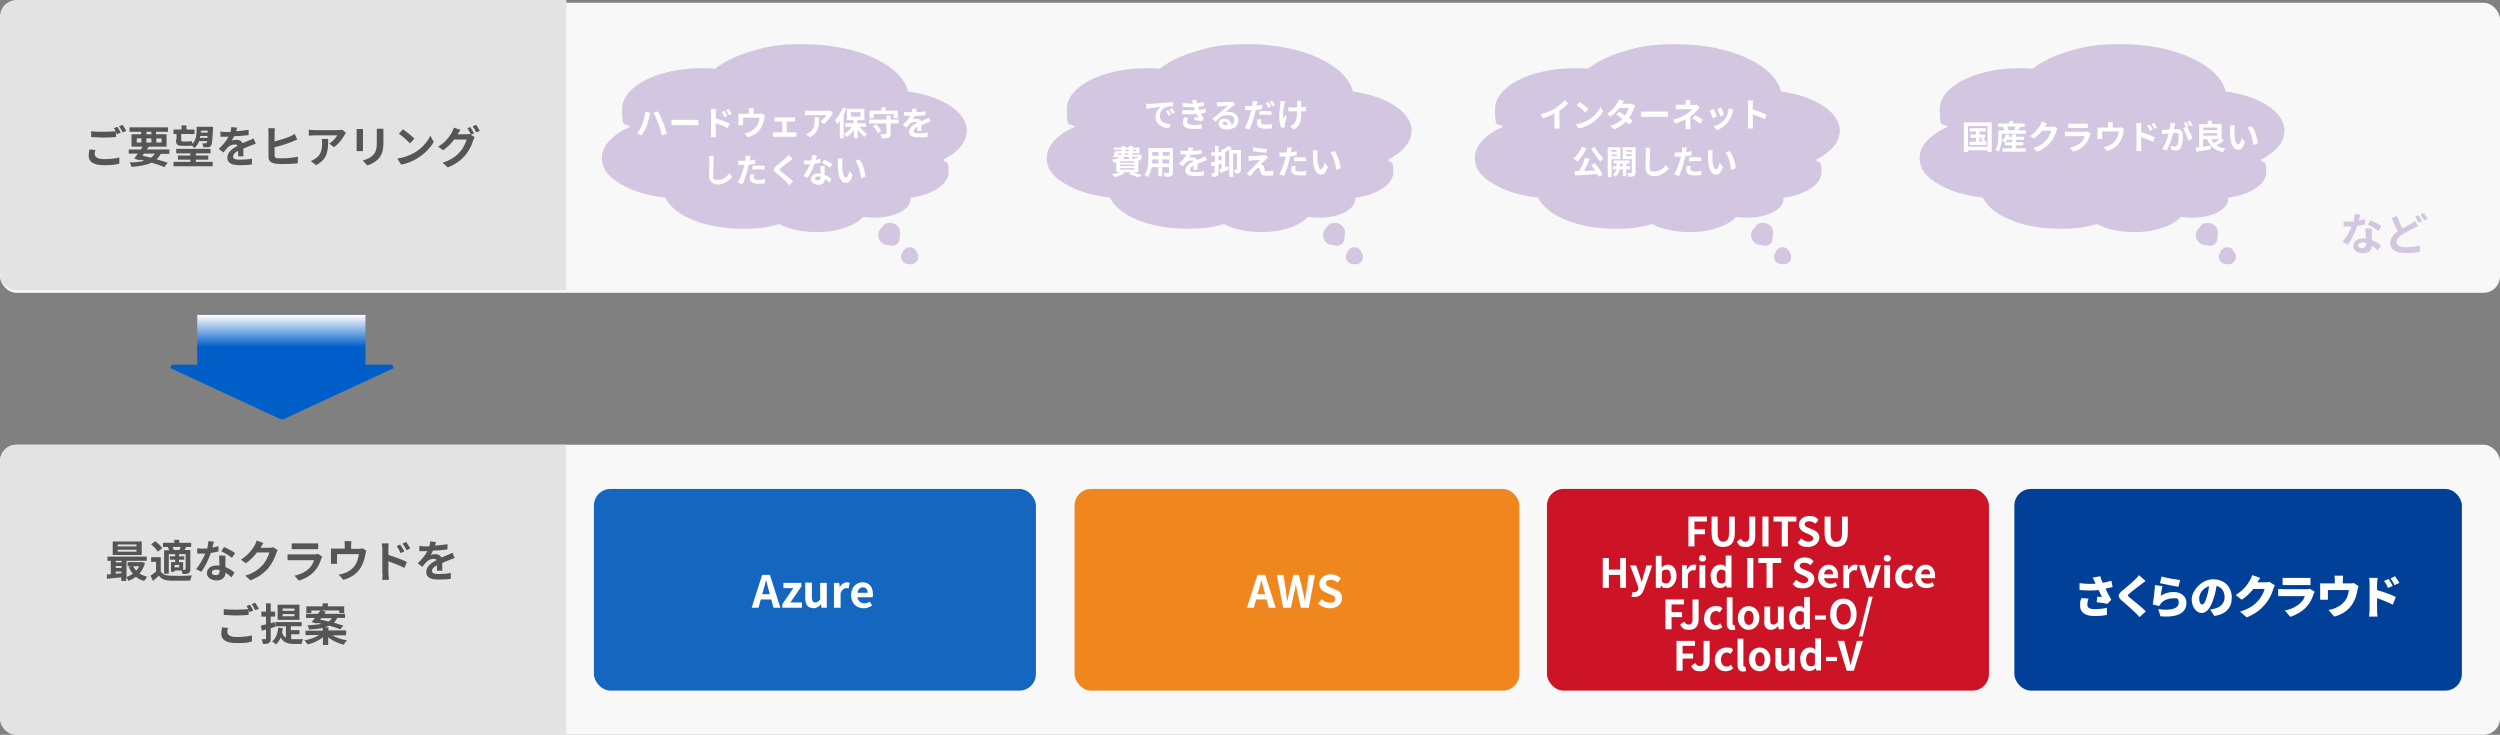 <svg xmlns="http://www.w3.org/2000/svg" xmlns:xlink="http://www.w3.org/1999/xlink" id="_レイヤー_1" data-name="レイヤー_1" version="1.1" viewBox="0 0 905 266"><rect x="0" y="0" width="905" height="266" fill="#808080" stroke="none"/><defs><style> .st0 { fill: #fff; } .st1 { fill: #014099; } .st2 { fill: #d2c6e1; } .st3 { fill: #f0861e; } .st4 { fill: url(#_名称未設定グラデーション); } .st5 { fill: #1566bf; } .st6 { fill: #e3e3e3; } .st7 { fill: #555; } .st8 { fill: #cd1326; } .st9 { fill: #005ec9; } .st10 { fill: #f8f8f8; } </style><linearGradient id="_名称未設定グラデーション" data-name="名称未設定グラデーション" x1="101.8" y1="154" x2="101.8" y2="142.4" gradientTransform="translate(0 268) scale(1 -1)" gradientUnits="userSpaceOnUse"><stop offset="0" stop-color="#fff"></stop><stop offset="1" stop-color="#005ec9"></stop></linearGradient></defs><rect class="st10" y="1" width="905" height="105" rx="6" ry="6"></rect><path class="st6" d="M0,6C0,2.7,2.7,0,6,0h199v105H6c-3.3,0-6-2.7-6-6V6Z"></path><path class="st7" d="M34.5,54.3l-2.1-.2c-.1.6-.3,1.4-.3,2.3,0,2.2,1.8,3.4,5.5,3.4s4.2-.2,5.6-.6v-2.2c-1.4.4-3.5.6-5.6.6s-3.3-.7-3.3-1.8.1-1,.3-1.6ZM42.5,45.9l-1.3.5c.2.3.5.7.7,1.1-1.2.1-3,.2-4.5.2s-3.2,0-4.4-.2v2.1c1.3,0,2.7.2,4.4.2s3.5-.1,4.6-.2v-1.8c.1.3.3.5.4.8l1.3-.6c-.3-.6-.9-1.6-1.3-2.2ZM44.4,45.2l-1.3.5c.4.6,1,1.5,1.3,2.2l1.3-.5c-.3-.6-.9-1.6-1.3-2.2ZM52.2,55.6h3.9c-.4.6-.9,1.1-1.5,1.5-1-.3-2-.5-3-.7l.5-.8ZM49.5,50.1h1.7v1.5h-1.7v-1.5ZM53,47.7h1.8v.9h-1.8v-.9ZM58.5,50.1v1.5h-1.9v-1.5h1.9ZM53,51.6v-1.5h1.8v1.5h-1.8ZM61.3,55.6v-1.5h-8.1c.2-.4.4-.7.6-1h6.5v-4.5h-3.8v-.9h4.3v-1.6h-13.9v1.6h4.2v.9h-3.5v4.5h4c-.2.3-.4.7-.6,1h-4.4v1.5h3.3c-.5.7-.9,1.3-1.3,1.8l1.8.6.2-.2c.5.1,1,.2,1.6.4-1.4.4-3.2.6-5.3.6.3.4.6,1.1.7,1.6,3.1-.2,5.5-.7,7.3-1.5,1.8.5,3.4,1.1,4.6,1.6l1.2-1.6c-1.1-.4-2.5-.8-4-1.2.6-.6,1.1-1.2,1.5-2h3.1ZM75.2,47.3v.7h-2.5c0-.2,0-.4,0-.7h2.5ZM72.4,49.9c0-.2,0-.5.1-.7h2.6c0,.3,0,.5,0,.7h-2.7ZM63.7,50.6c0,1.7.5,2.2,2.2,2.2h2.2c.5,0,1.1,0,1.4-.1h0c.3.2.6.6.8.9.9-.6,1.4-1.5,1.8-2.5h2.9c0,.3-.1.5-.2.6-.1.1-.3.2-.4.2s-.7,0-1.2,0c.2.4.4,1,.4,1.4.7,0,1.3,0,1.7,0,.4,0,.8-.2,1.1-.6.4-.5.5-2,.7-6.1,0-.2,0-.7,0-.7h-5.9c0,2.9-.2,4.9-1.6,6.2,0-.4,0-.7-.1-1-.3,0-.9.1-1.3.1h-2.1c-.4,0-.5-.2-.5-.6v-2.1h4.8v-1.6h-2.9v-1.5h-1.8v1.5h-2.9v1.6h1.1v2ZM70.9,58.6v-.8h4.5v-1.5h-4.5v-.8h5.3v-1.6h-12.4v1.6h5.1v.8h-4.5v1.5h4.5v.8h-6.1v1.6h14.2v-1.6h-6.2ZM85.8,46.2l-2.1-.2c0,.6-.1,1.2-.3,1.8h-.8c-.8,0-2,0-2.8-.2v1.9c.9,0,2,0,2.7,0h.2c-.7,1.4-1.9,2.9-3.5,4.4l1.7,1.3c.5-.7,1-1.3,1.5-1.8.6-.6,1.6-1.1,2.5-1.1s.9.1,1.1.5c-1.8.9-3.7,2.2-3.7,4.3s1.9,2.7,4.4,2.7,3.5-.1,4.5-.3v-2.1c-1.3.3-3.1.4-4.5.4s-2.3-.2-2.3-1.1.6-1.4,1.8-2.1c0,.7,0,1.5,0,2h1.9c0-.7,0-1.9,0-2.8,1-.4,1.9-.8,2.6-1.1.5-.2,1.4-.5,1.9-.7l-.8-1.9c-.6.3-1.2.6-1.8.8-.7.3-1.3.6-2.2.9-.4-.8-1.2-1.2-2.1-1.2s-1.4.1-1.8.3c.3-.5.6-1,.9-1.6,1.7,0,3.7-.2,5.2-.4v-1.9c-1.4.2-3,.4-4.5.5.2-.7.3-1.2.4-1.6ZM99.5,46.4h-2.4c0,.4.1,1.2.1,1.7v8.7c0,1.4.8,2.1,2.2,2.4.7.1,1.6.2,2.7.2,1.8,0,4.2-.1,5.7-.3v-2.4c-1.3.4-3.9.6-5.6.6s-1.4,0-1.8,0c-.7-.1-1-.3-1-1v-3c2.1-.5,4.7-1.3,6.3-2,.5-.2,1.3-.5,1.9-.8l-.9-2c-.6.4-1.2.6-1.7.9-1.4.6-3.7,1.3-5.6,1.8v-3c0-.4,0-1.2.1-1.7ZM125.3,48.2l-1.3-1.2c-.3,0-1.2.1-1.6.1h-8.6c-.7,0-1.3,0-2-.2v2.2c.8,0,1.3-.1,2-.1h8.3c-.4.8-1.7,2.2-2.9,3l1.7,1.3c1.6-1.1,3.1-3.1,3.8-4.4.1-.2.4-.6.6-.8ZM118.8,50.3h-2.3c0,.5.1.9.1,1.4,0,2.6-.4,4.3-2.4,5.7-.6.4-1.2.7-1.7.9l1.9,1.5c4.4-2.3,4.4-5.6,4.4-9.6ZM138.8,46.6h-2.4c0,.4,0,1,0,1.6v3c0,2.5-.2,3.7-1.3,4.9-1,1-2.3,1.6-3.8,2l1.7,1.8c1.2-.4,2.8-1.2,3.9-2.3,1.2-1.3,1.9-2.8,1.9-6.2v-3.2c0-.6,0-1.2,0-1.6ZM131.4,46.7h-2.3c0,.4,0,.9,0,1.2v5.4c0,.5,0,1.1,0,1.4h2.3c0-.4,0-1,0-1.4v-5.4c0-.5,0-.9,0-1.2ZM145.9,46.8l-1.5,1.6c1.2.8,3.2,2.6,4,3.5l1.6-1.7c-.9-1-3-2.6-4.1-3.4ZM143.9,57.5l1.3,2.1c2.3-.4,4.3-1.3,5.9-2.3,2.6-1.6,4.7-3.8,5.9-5.9l-1.2-2.3c-1,2.2-3.1,4.6-5.8,6.2-1.6.9-3.6,1.7-6.1,2.1ZM170.5,45.9l-1.3.5c.4.6.8,1.4,1.2,2.1h-.1c-.4,0-.9.1-1.4.1h-3.2s0,0,0,0c.2-.4.6-1.1,1-1.6l-2.4-.8c-.1.5-.5,1.3-.7,1.7-.8,1.4-2.2,3.5-5,5.2l1.8,1.3c1.6-1.1,3-2.5,4-3.9h4.5c-.3,1.2-1.2,3.1-2.3,4.4-1.4,1.6-3.2,3-6.4,4l1.9,1.7c3-1.2,4.9-2.7,6.4-4.5,1.5-1.8,2.4-3.9,2.8-5.3.1-.4.4-.8.5-1.2l-1.4-.8,1.2-.5c-.3-.6-.9-1.6-1.3-2.2ZM172.4,45.2l-1.3.5c.4.6,1,1.5,1.3,2.2l1.3-.5c-.3-.6-.9-1.6-1.3-2.2Z"></path><rect class="st10" y="161" width="905" height="105" rx="6" ry="6"></rect><rect class="st1" x="729.2" y="177" width="162" height="73" rx="6" ry="6"></rect><path class="st6" d="M0,167c0-3.3,2.7-6,6-6h199v105H6c-3.3,0-6-2.7-6-6v-93Z"></path><path class="st7" d="M49.4,197.8h-6.8v-.7h6.8v.7ZM49.4,199.7h-6.8v-.7h6.8v.7ZM51.3,196h-10.5v4.9h10.5v-4.9ZM50.4,205c-.3.6-.7,1.1-1.1,1.6-.4-.5-.8-1-1.1-1.6h2.2ZM41.9,206.9h2.1v.6c-.7,0-1.4.1-2.1.2v-.8ZM41.9,204.9h2.1v.7h-2.1v-.7ZM44,203v.6h-2.1v-.6h2.1ZM51.5,203.5h-.3c0,0-5,0-5,0v1.5h1.5l-1.1.3c.4.9.9,1.7,1.5,2.4-.7.5-1.5.9-2.3,1.2v-5.9h7.3v-1.5h-14.2v1.5h1.2v4.9c-.5,0-1,0-1.4,0v1.6c1.6-.1,3.4-.3,5.2-.5v1.3h1.8v-1.3c.3.4.7.9.8,1.3,1-.4,1.9-.9,2.7-1.5.8.7,1.8,1.2,3,1.5.3-.4.8-1.1,1.1-1.5-1.1-.3-2-.7-2.8-1.2.9-1,1.6-2.3,2-3.8l-1.2-.4ZM62.9,199.1c0-.3-.2-.8-.4-1.1h2.9c-.1.4-.3.8-.4,1.1h-2.1ZM67.1,206c0,.2,0,.2-.2.3h-.6v-2.8h-1.5v-.9h1.9v-1.2h-1.9v-.8h2.4v5.4ZM64.9,205.4h-1.7v-.9h1.7v.9ZM60.8,198.1c.2.3.3.7.4,1.1h-1.8v8.5h1.7v-7.1h2.3v.8h-1.9v1.2h1.9v.9h-1.5v3.5h1.3v-.5h2.5c.2.4.3.9.4,1.3,1,0,1.6,0,2.2-.3.5-.3.6-.7.6-1.5v-6.9h-2.1c.2-.3.4-.7.6-1.1h1.8v-1.5h-4.3v-1.1h-1.8v1.1h-4.1v1.5h2.1-.3ZM58.7,198.4c-.5-.8-1.6-1.8-2.5-2.5l-1.5,1.1c.9.8,2,1.9,2.4,2.7l1.6-1.2ZM58.3,201.7h-3.6v1.7h1.8v3.5c-.6.5-1.4,1.1-2,1.5l.9,1.9c.8-.7,1.5-1.3,2.1-1.9,1,1.2,2.2,1.7,4.1,1.8,2,0,5.3,0,7.3,0,0-.5.4-1.4.6-1.9-2.2.2-6,.2-7.9.1-1.6,0-2.8-.5-3.4-1.6v-5.1ZM77.6,196.1l-2.2-.2c0,.8-.2,1.8-.4,2.7-.5,0-1,0-1.5,0s-1.4,0-2.1-.1v1.9c.8,0,1.5,0,2.1,0s.5,0,.8,0c-.7,1.7-2,4.1-3.3,5.6l1.9,1c1.3-1.8,2.7-4.6,3.4-6.8,1.1-.2,2.1-.4,2.8-.6v-1.9c-.7.2-1.4.4-2.2.5.2-.9.4-1.7.6-2.2ZM76.7,207.2c0-.6.6-1,1.5-1s.9,0,1.3.2v.3c0,.9-.3,1.5-1.4,1.5s-1.4-.4-1.4-1ZM81.3,201.1h-2c0,1,.1,2.4.2,3.6-.4,0-.7,0-1.1,0-2.2,0-3.5,1.2-3.5,2.8s1.6,2.6,3.6,2.6,3.1-1.2,3.1-2.6v-.2c.9.5,1.6,1.2,2.2,1.7l1.1-1.7c-.8-.7-1.9-1.5-3.3-2,0-.8,0-1.6,0-2,0-.7,0-1.4,0-2ZM84,201.9l1.1-1.7c-.8-.6-2.8-1.7-4-2.2l-1,1.6c1.1.5,2.9,1.5,3.8,2.3ZM95.2,196.5l-2.3-.8c-.1.5-.5,1.3-.7,1.7-.8,1.4-2.2,3.4-5,5.2l1.8,1.3c1.6-1.1,3-2.5,4-3.9h4.5c-.3,1.2-1.2,3.1-2.3,4.4-1.4,1.6-3.2,3-6.4,4l1.9,1.7c3-1.2,4.9-2.7,6.5-4.5,1.4-1.8,2.4-3.9,2.8-5.3.1-.4.4-.8.5-1.2l-1.6-1c-.4.1-.9.2-1.4.2h-3.2s0,0,0,0c.2-.4.6-1.1,1-1.6ZM105.6,196.7v2.1c.5,0,1.2,0,1.7,0h6.1c.6,0,1.3,0,1.8,0v-2.1c-.4,0-1.2,0-1.7,0h-6.2c-.5,0-1.2,0-1.7,0ZM116.5,201.4l-1.4-.9c-.2,0-.7.2-1.2.2h-7.9c-.5,0-1.2,0-1.9,0v2.1c.7,0,1.5,0,1.9,0h7.7c-.3.9-.8,1.9-1.6,2.8-1.2,1.2-3.1,2.3-5.5,2.8l1.6,1.8c2-.6,4.1-1.7,5.7-3.5,1.2-1.3,1.9-2.9,2.4-4.4,0-.2.2-.5.3-.7ZM127.2,195.9h-2.5c.1.7.1,1,.1,1.5v1.2h-3.4c-.6,0-1.1,0-1.6,0,0,.4,0,1,0,1.4v2.8c0,.4,0,.9,0,1.3h2.2c0-.3,0-.8,0-1.2v-2.3h7.9c-.2,1.4-.6,2.9-1.4,4.1-.9,1.3-2.3,2.2-3.6,2.7-.7.3-1.5.5-2.3.6l1.7,1.9c2.8-.7,5.2-2.4,6.5-4.8.8-1.5,1.2-3,1.5-4.5,0-.3.2-.9.3-1.3l-1.4-.8c-.3,0-.7.2-1.3.2h-2.8v-1.2c0-.4,0-.8.1-1.5ZM144.9,197.1l-1.3.6c.6.8.9,1.5,1.4,2.5l1.4-.6c-.4-.7-1-1.7-1.5-2.4ZM147,196.2l-1.3.6c.6.8,1,1.4,1.5,2.4l1.3-.7c-.4-.7-1-1.7-1.5-2.4ZM138.5,207.7c0,.6,0,1.6-.2,2.2h2.5c0-.7-.2-1.8-.2-2.2v-4.5c1.7.6,4.1,1.5,5.8,2.4l.9-2.2c-1.5-.7-4.6-1.9-6.7-2.5v-2.3c0-.7,0-1.4.1-1.9h-2.5c.1.6.2,1.4.2,1.9v9.2ZM157.8,196.2l-2.1-.2c0,.6-.1,1.2-.3,1.8h-.8c-.8,0-2,0-2.8-.2v1.9c.9,0,2,0,2.7,0h.2c-.7,1.4-1.9,2.9-3.5,4.4l1.7,1.3c.5-.7,1-1.3,1.5-1.8.6-.6,1.6-1.1,2.5-1.1s.9.1,1.1.5c-1.8.9-3.7,2.2-3.7,4.3s1.9,2.7,4.4,2.7,3.5-.1,4.5-.3v-2.1c-1.3.3-3.1.4-4.5.4s-2.3-.2-2.3-1.1.6-1.4,1.8-2.1c0,.7,0,1.5,0,2h1.9c0-.7,0-1.9,0-2.8,1-.4,1.9-.8,2.6-1.1.5-.2,1.4-.5,1.9-.7l-.8-1.9c-.6.3-1.2.6-1.8.8-.7.3-1.3.6-2.2.9-.4-.8-1.2-1.2-2.1-1.2s-1.4.1-1.8.3c.3-.5.6-1,.9-1.6,1.7,0,3.7-.2,5.2-.4v-1.9c-1.4.2-3,.4-4.5.5.2-.7.3-1.2.4-1.6ZM82.5,227.3l-2.1-.2c-.1.6-.3,1.4-.3,2.3,0,2.2,1.8,3.4,5.5,3.4s4.2-.2,5.6-.6v-2.2c-1.4.4-3.5.6-5.6.6s-3.3-.7-3.3-1.8.1-1,.3-1.6ZM90.5,218.9l-1.3.5c.2.3.5.7.7,1.1-1.2.1-3,.2-4.5.2s-3.2,0-4.4-.2v2.1c1.3,0,2.7.2,4.4.2s3.5-.1,4.6-.2v-1.8c.1.3.3.5.4.8l1.3-.6c-.3-.6-.9-1.6-1.3-2.2ZM92.4,218.2l-1.3.5c.4.6,1,1.5,1.3,2.2l1.3-.5c-.3-.6-.9-1.6-1.3-2.2ZM106.6,221.1h-4.3v-.8h4.3v.8ZM106.6,223.1h-4.3v-.8h4.3v.8ZM108.4,218.9h-7.9v5.5h7.9v-5.5ZM99.7,226.9l-.3-1.7-1.4.4v-2.4h1.6v-1.8h-1.6v-3h-1.7v3h-1.7v1.8h1.7v2.8c-.7.2-1.4.4-1.9.5l.4,1.8c.5-.1.9-.3,1.5-.4v3.2c0,.2,0,.3-.3.3-.2,0-.7,0-1.3,0,.2.5.4,1.3.5,1.7,1,0,1.7,0,2.2-.4.5-.3.6-.8.6-1.6v-3.7l1.7-.5ZM105.3,229.6h3.1v-1.5h-3.1v-1.4h3.9v-1.5h-9.5v1.5h3.8v4.2c-.6-.4-1-.9-1.4-1.9.1-.5.2-1,.3-1.6l-1.7-.2c-.2,2.2-.9,4-2.2,5,.4.2,1.1.8,1.4,1.1.7-.7,1.3-1.5,1.7-2.5,1.1,1.9,2.7,2.3,4.8,2.3h2.8c0-.5.3-1.3.5-1.7-.7,0-2.7,0-3.2,0s-.8,0-1.1,0v-1.8ZM116.4,223.8h3.7c-.3.5-.6.9-1.2,1.2-1-.3-2-.5-3-.7l.4-.6ZM125.3,229.8v-1.6h-6.4v-1.1h-1.5c.7-.2,1.3-.4,1.8-.6,1.6.4,3,.9,4,1.3l1.1-1.3c-.9-.3-2.1-.7-3.4-1.1.5-.5.9-1.1,1.2-1.7h2.8v-1.5h-7.5c.2-.3.4-.5.5-.8l-1.5-.4h6.4v.9h1.8v-2.4h-5.9v-1.1h-1.9v1.1h-5.9v2.4h1.8v-.9h3.3c-.3.4-.6.8-.9,1.2h-4.3v1.5h3.2c-.4.5-.9,1.1-1.2,1.5l1.8.5.2-.2c.5,0,1,.2,1.5.3-1.2.3-2.8.4-5,.6.2.4.5,1,.6,1.5,2-.1,3.6-.3,4.9-.6v1h-6.2v1.6h4.9c-1.4.9-3.4,1.6-5.3,1.9.4.4.9,1.1,1.2,1.5,2-.5,4-1.4,5.5-2.6v2.8h1.9v-2.8c1.5,1.2,3.6,2.2,5.6,2.7.3-.5.8-1.2,1.2-1.6-1.9-.3-3.9-1-5.3-1.8h4.9Z"></path><rect class="st5" x="215" y="177" width="160" height="73" rx="6" ry="6"></rect><path class="st0" d="M276.3,213.8c.4-1.2.7-2.6,1-3.9h0c.3,1.3.7,2.6,1,3.9l.4,1.3h-2.8l.4-1.3ZM272.2,220h2.4l.8-3h3.8l.8,3h2.5l-3.8-11.9h-2.8l-3.8,11.9ZM283.2,220h7.1v-1.9h-4.2l4-5.8v-1.3h-6.5v1.9h3.6l-4,5.8v1.3ZM294.4,220.2c1.2,0,2.1-.6,2.8-1.5h0l.2,1.3h1.9v-9h-2.4v6c-.6.8-1.1,1.1-1.8,1.1s-1.2-.5-1.2-1.9v-5.3h-2.4v5.6c0,2.2.8,3.6,2.8,3.6ZM301.9,220h2.4v-5.3c.5-1.3,1.3-1.8,2-1.8s.6,0,.9.1l.4-2c-.3-.1-.6-.2-1.1-.2-.9,0-1.9.6-2.5,1.8h0l-.2-1.6h-1.9v9ZM312.6,220.2c1.1,0,2.2-.4,3.1-1l-.8-1.4c-.6.4-1.3.6-2,.6-1.3,0-2.3-.8-2.5-2.2h5.5c0-.2.1-.6.1-1.1,0-2.5-1.3-4.3-3.7-4.3s-4.2,1.8-4.2,4.7,2,4.7,4.5,4.7ZM310.4,214.6c.2-1.3,1-2,2-2s1.7.8,1.7,2h-3.6Z"></path><rect class="st3" x="389" y="177" width="161" height="73" rx="6" ry="6"></rect><path class="st0" d="M455.6,213.8c.4-1.2.7-2.6,1-3.9h0c.3,1.3.7,2.6,1,3.9l.4,1.3h-2.8l.4-1.3ZM451.5,220h2.4l.8-3h3.8l.8,3h2.5l-3.8-11.9h-2.8l-3.8,11.9ZM464.4,220h2.9l1.3-5.9c.2-.9.4-1.8.5-2.8h0c.1.9.3,1.8.5,2.8l1.3,5.9h2.9l2.2-11.9h-2.2l-.9,5.8c-.2,1.2-.4,2.5-.5,3.8h0c-.3-1.3-.5-2.6-.8-3.8l-1.4-5.8h-2l-1.4,5.8c-.3,1.2-.5,2.5-.8,3.8h0c-.2-1.3-.4-2.5-.5-3.8l-.9-5.8h-2.4l2.3,11.9ZM481.4,220.2c2.7,0,4.4-1.6,4.4-3.6s-.9-2.6-2.4-3.2l-1.6-.7c-1-.4-1.8-.7-1.8-1.6s.7-1.2,1.7-1.2,1.8.4,2.5,1l1.2-1.5c-1-1-2.3-1.5-3.7-1.5-2.4,0-4.1,1.5-4.1,3.4s1.2,2.7,2.4,3.2l1.6.7c1.1.4,1.8.7,1.8,1.6s-.7,1.4-1.9,1.4-2.2-.5-3-1.3l-1.4,1.6c1.2,1.1,2.7,1.7,4.3,1.7Z"></path><path class="st2" d="M854.6,77.7l-2.2-.2c0,.8-.2,1.8-.4,2.7-.5,0-1,0-1.5,0s-1.4,0-2.1-.1v1.9c.8,0,1.5,0,2.1,0s.5,0,.8,0c-.7,1.7-2,4.1-3.3,5.6l1.9,1c1.3-1.8,2.7-4.6,3.4-6.8,1.1-.2,2.1-.4,2.8-.6v-1.9c-.7.2-1.4.4-2.2.5.2-.9.4-1.7.6-2.2ZM853.7,88.8c0-.6.6-1,1.5-1s.9,0,1.3.2v.3c0,.9-.3,1.5-1.4,1.5s-1.4-.4-1.4-1ZM858.3,82.7h-2c0,1,.1,2.4.2,3.6-.4,0-.7,0-1.1,0-2.2,0-3.5,1.2-3.5,2.8s1.6,2.6,3.6,2.6,3.1-1.2,3.1-2.6v-.2c.9.5,1.6,1.2,2.2,1.7l1.1-1.7c-.8-.7-1.9-1.5-3.3-2,0-.8,0-1.6,0-2,0-.7,0-1.4,0-2ZM861,83.6l1.1-1.7c-.8-.6-2.8-1.7-4-2.2l-1,1.6c1.1.5,2.9,1.5,3.8,2.3ZM867.8,78.1l-2,.8c.7,1.7,1.5,3.4,2.2,4.8-1.5,1.1-2.7,2.4-2.7,4.2,0,2.8,2.4,3.7,5.6,3.7s3.8-.2,5.1-.4v-2.3c-1.4.3-3.6.6-5.2.6s-3.3-.6-3.3-1.8.9-2,2.2-2.9c1.5-.9,3-1.6,4-2.1.6-.3,1.1-.6,1.6-.8l-1-1.9c-.4.3-.9.6-1.5,1-.8.4-1.9,1-3.1,1.7-.7-1.2-1.4-2.8-2-4.4ZM875.6,77.9l-1.3.5c.4.6.9,1.6,1.2,2.2l1.3-.5c-.3-.6-.9-1.6-1.3-2.2ZM877.5,77.1l-1.3.5c.4.6.9,1.5,1.3,2.2l1.3-.5c-.3-.6-.9-1.6-1.3-2.2Z"></path><path class="st2" d="M329.3,89.5c-1.1,0-2.1.7-2.5,1.8-.4.5-.6,1-.6,1.7,0,1.4,1.2,2.6,2.6,2.6s.1,0,.2,0c.2,0,.5.1.8.1,1.4,0,2.6-1.2,2.6-2.6s-.2-1.2-.6-1.7c-.3-1.1-1.3-1.9-2.5-1.9Z"></path><path class="st2" d="M325.7,85.5c.1-.4.2-.8.2-1.2,0-2-1.6-3.6-3.6-3.6s-2.3.6-3,1.6c-.9.7-1.4,1.7-1.4,2.8,0,2,1.6,3.6,3.6,3.6s.2,0,.3,0c.4.2.8.3,1.2.3,1.5,0,2.7-1.2,2.7-2.7,0-.2,0-.5-.1-.7Z"></path><path class="st2" d="M350,47.3c0-6.7-8.9-12.5-21.3-14.2-1.1-4.6-5.3-8.7-11.9-11.9-7.1-3.4-16.3-5.2-26-5.2s-13.4.9-19.3,2.7c-5.1,1.5-9.5,3.7-12.7,6.2-1.6-.2-3.3-.2-5-.2-15.7,0-28.6,6.6-28.6,14.7s1,4.5,2.9,6.5c-6.4,2.8-10.2,6.9-10.2,11.2s2.5,7,7.1,9.7c4.1,2.4,9.7,4.1,15.8,4.7,1.4,3,4.6,5.8,9.3,7.8,5.2,2.3,11.7,3.5,18.6,3.5s9.3-.6,13.4-1.7c3.5,1.9,8.3,2.9,13.4,2.9s8-.7,11.3-1.9c2.4-.9,4.4-2.2,5.7-3.6,1.3.2,2.7.3,4.1.3,7.2,0,13-3,13-6.7s0-.4,0-.5c8-1.1,13.8-4.9,13.8-9.3s-.7-3.1-2.1-4.4c5.6-2.8,8.7-6.6,8.7-10.6Z"></path><path class="st0" d="M232.5,45c-.4,1.1-1.1,2.4-1.9,3.3l1.7.7c.6-.9,1.3-2.3,1.8-3.4.4-1.1.9-2.8,1-3.6,0-.3.2-.9.3-1.2l-1.8-.4c-.1,1.5-.6,3.2-1.1,4.6ZM238.4,44.8c.5,1.3.9,2.8,1.2,4.2l1.8-.6c-.3-1.2-1-3.1-1.4-4.2-.5-1.2-1.3-3-1.8-3.9l-1.6.5c.5.9,1.3,2.7,1.7,3.9ZM243.1,43.4v1.9c.4,0,1.2,0,1.9,0h6.4c.5,0,1.1,0,1.4,0v-1.9c-.3,0-.8,0-1.4,0h-6.4c-.6,0-1.5,0-1.9,0ZM262.2,40.1l-1,.4c.4.6.7,1.1,1.1,1.9l1-.5c-.3-.5-.8-1.3-1.1-1.8ZM263.8,39.4l-1,.5c.4.6.7,1,1.1,1.8l1-.5c-.3-.5-.8-1.3-1.1-1.8ZM257.4,48c0,.5,0,1.2-.1,1.7h1.9c0-.5-.1-1.3-.1-1.7v-3.4c1.3.4,3.1,1.1,4.3,1.8l.7-1.7c-1.1-.5-3.4-1.4-5-1.9v-1.8c0-.5,0-1,.1-1.5h-1.9c0,.4.1,1,.1,1.5v6.9ZM272.9,39.2h-1.8c0,.5,0,.8,0,1.1v.9h-2.6c-.5,0-.8,0-1.2,0,0,.3,0,.8,0,1v2.1c0,.3,0,.7,0,1h1.7c0-.2,0-.6,0-.9v-1.8h6c-.1,1.1-.5,2.2-1.1,3.1-.7,1-1.7,1.7-2.7,2.1-.5.2-1.2.4-1.7.5l1.2,1.4c2.1-.6,3.9-1.8,4.9-3.6.6-1.1.9-2.2,1.1-3.4,0-.2.1-.7.2-1l-1-.6c-.2,0-.5.1-1,.1h-2.1v-.9c0-.3,0-.6,0-1.1ZM280.4,42.5v1.5c.3,0,.7,0,.9,0h1.9v3.9h-2.4c-.3,0-.7,0-1,0v1.6c.3,0,.7,0,1,0h6.6c.2,0,.6,0,.9,0v-1.6c-.3,0-.6,0-.9,0h-2.6v-3.9h2.1c.3,0,.6,0,.9,0v-1.5c-.3,0-.6,0-.9,0h-5.5c-.3,0-.7,0-.9,0ZM301.5,40.9l-.9-.9c-.2,0-.9.1-1.2.1h-6.5c-.5,0-1,0-1.5-.1v1.7c.6,0,1,0,1.5,0h6.3c-.3.6-1.2,1.6-2.2,2.2l1.2,1c1.2-.8,2.3-2.4,2.9-3.3.1-.2.3-.5.5-.6ZM296.6,42.5h-1.7c0,.4,0,.7,0,1.1,0,2-.3,3.2-1.8,4.3-.4.3-.9.5-1.3.7l1.4,1.1c3.3-1.8,3.3-4.2,3.3-7.2ZM305.1,38.9c-.6,1.7-1.7,3.4-2.8,4.5.2.3.6,1.1.8,1.5.3-.3.6-.7.9-1.1v6.3h1.4v-8.4c.4-.8.8-1.6,1.1-2.4l-1.3-.4ZM308,40.6h3.5v1.6h-3.5v-1.6ZM313.5,45.9v-1.3h-3.1v-1.1h2.5v-4.1h-6.3v4.1h2.4v1.1h-3.1v1.3h2.5c-.7,1.1-1.8,2-2.9,2.6.3.3.8.8,1,1.1.9-.6,1.9-1.5,2.6-2.6v3h1.4v-3.1c.7,1.1,1.6,2,2.4,2.7.2-.4.7-.9,1-1.1-1-.6-2-1.6-2.7-2.6h2.4ZM316.3,41.3h7.2v1.5h1.5v-2.8h-4.4v-1.2h-1.5v1.2h-4.3v2.8h1.5v-1.5ZM316,45.7c.7.7,1.5,1.8,1.8,2.5l1.2-.8c-.3-.7-1.2-1.7-1.9-2.4l-1.1.7ZM325.3,43.3h-2.9v-1.5h-1.5v1.5h-6.3v1.4h6.3v3.6c0,.2,0,.3-.3.3s-1.1,0-1.9,0c.2.4.4,1,.5,1.5,1.1,0,1.9,0,2.5-.3.6-.2.7-.6.7-1.4v-3.7h2.9v-1.4ZM331.8,39.4h-1.6c0,.3-.1.8-.2,1.2h-.6c-.6,0-1.5,0-2.1-.1v1.4c.7,0,1.5,0,2,0h.2c-.5,1.1-1.4,2.1-2.7,3.3l1.3,1c.4-.5.8-1,1.1-1.3.5-.4,1.2-.8,1.9-.8s.7.1.8.4c-1.4.7-2.8,1.7-2.8,3.2s1.4,2,3.3,2,2.6,0,3.4-.2v-1.5c-1,.2-2.3.3-3.4.3s-1.7-.2-1.7-.8.5-1.1,1.4-1.6c0,.5,0,1.1,0,1.5h1.4c0-.6,0-1.4,0-2.1.7-.3,1.4-.6,2-.8.4-.2,1-.4,1.4-.5l-.6-1.4c-.4.2-.9.4-1.3.6-.5.2-1,.4-1.6.7-.3-.6-.9-.9-1.6-.9s-1,0-1.4.2c.2-.3.5-.8.7-1.2,1.3,0,2.8-.1,3.9-.3v-1.4c-1,.2-2.2.3-3.4.3.2-.5.2-.9.3-1.2ZM258.5,56.5h-1.9c.1.5.2,1,.2,1.6,0,1-.1,4.2-.1,5.8s1.3,2.9,3.2,2.9,4.4-1.6,5.2-2.8l-1.1-1.3c-.9,1.3-2.1,2.4-4.1,2.4s-1.7-.4-1.7-1.6,0-4.2.1-5.5c0-.5,0-1.1.2-1.6ZM273,63.1h-1.4c0,.3-.2.9-.2,1.5,0,1.2,1.1,1.9,3.1,1.9s1.8,0,2.4-.2v-1.5c-.8.2-1.6.3-2.4.3-1.3,0-1.6-.4-1.6-.9s0-.7.2-1ZM271.7,56.4h-1.8c0,.1,0,.6,0,1.1,0,.2,0,.4-.1.7-.4,0-.7,0-1.1,0s-.9,0-1.5,0v1.5c.5,0,.9,0,1.5,0s.5,0,.8,0c0,.3-.2.7-.3,1-.4,1.7-1.4,4.2-2.1,5.4l1.7.6c.7-1.4,1.5-3.9,1.9-5.6.1-.5.3-1,.4-1.5.8,0,1.6-.2,2.3-.4v-1.5c-.7.2-1.3.3-2,.4,0-.2,0-.3,0-.5,0-.3.2-.8.3-1.1ZM272.4,60v1.4c.8,0,1.5-.1,2.3-.1s1.5,0,2.1.1v-1.4c-.7,0-1.4-.1-2.1-.1s-1.6,0-2.3.1ZM286.8,57.3l-1.4-1.2c-.2.3-.6.7-.9,1-.8.8-2.4,2.1-3.4,2.9-1.2,1-1.3,1.6,0,2.7,1.1.9,2.9,2.4,3.6,3.2.4.4.7.7,1,1.1l1.4-1.3c-1.2-1.2-3.5-3-4.4-3.7-.6-.6-.7-.7,0-1.2.8-.7,2.4-1.9,3.2-2.5.3-.2.7-.5,1-.8ZM295.7,56.3l-1.7-.2c0,.6-.2,1.3-.3,2-.4,0-.7,0-1.1,0s-1.1,0-1.6,0v1.4c.6,0,1.1,0,1.6,0s.4,0,.6,0c-.5,1.3-1.5,3.1-2.4,4.2l1.5.7c1-1.4,2-3.5,2.6-5.1.8-.1,1.5-.3,2.1-.4v-1.4c-.5.1-1.1.3-1.7.4.2-.6.3-1.3.4-1.6ZM295,64.6c0-.4.4-.7,1.1-.7s.7,0,1,.1v.2c0,.7-.3,1.1-1.1,1.1s-1-.3-1-.7ZM298.5,60.1h-1.5c0,.7,0,1.8.1,2.7-.3,0-.5,0-.8,0-1.7,0-2.7.9-2.7,2.1s1.2,2,2.7,2,2.3-.9,2.3-2h0c.7.3,1.2.8,1.6,1.2l.8-1.3c-.6-.6-1.5-1.2-2.5-1.5,0-.6,0-1.2,0-1.5,0-.5,0-1,0-1.5ZM300.5,60.7l.9-1.3c-.6-.4-2.1-1.3-3-1.6l-.8,1.2c.8.4,2.2,1.2,2.9,1.7ZM305.1,57.4h-1.8c0,.3,0,.9,0,1.2,0,.7,0,2.1.1,3.2.3,3.2,1.5,4.4,2.8,4.4s1.7-.7,2.5-2.8l-1.2-1.5c-.2,1-.7,2.4-1.3,2.4s-1.1-1.2-1.3-2.9c0-.9,0-1.8,0-2.5,0-.3,0-1,.1-1.5ZM311.1,57.7l-1.5.5c1.3,1.5,1.9,4.4,2.1,6.3l1.6-.6c-.1-1.8-1-4.8-2.2-6.2Z"></path><path class="st2" d="M490.3,89.5c-1.1,0-2.1.7-2.5,1.8-.4.5-.6,1-.6,1.7,0,1.4,1.2,2.6,2.6,2.6s.1,0,.2,0c.2,0,.5.1.8.1,1.4,0,2.6-1.2,2.6-2.6s-.2-1.2-.6-1.7c-.3-1.1-1.3-1.9-2.5-1.9Z"></path><path class="st2" d="M486.7,85.5c.1-.4.2-.8.2-1.2,0-2-1.6-3.6-3.6-3.6s-2.3.6-3,1.6c-.9.7-1.4,1.7-1.4,2.8,0,2,1.6,3.6,3.6,3.6s.2,0,.3,0c.4.2.8.3,1.2.3,1.5,0,2.7-1.2,2.7-2.7,0-.2,0-.5-.1-.7Z"></path><path class="st2" d="M511,47.3c0-6.7-8.9-12.5-21.3-14.2-1.1-4.6-5.3-8.7-11.9-11.9-7.1-3.4-16.3-5.2-26-5.2s-13.4.9-19.3,2.7c-5.1,1.5-9.5,3.7-12.7,6.2-1.6-.2-3.3-.2-5-.2-15.7,0-28.6,6.6-28.6,14.7s1,4.5,2.9,6.5c-6.4,2.8-10.2,6.9-10.2,11.2s2.5,7,7.1,9.7c4.1,2.4,9.7,4.1,15.8,4.7,1.4,3,4.6,5.8,9.3,7.8,5.2,2.3,11.7,3.5,18.6,3.5s9.3-.6,13.4-1.7c3.5,1.9,8.3,2.9,13.4,2.9s8-.7,11.3-1.9c2.4-.9,4.4-2.2,5.7-3.6,1.3.2,2.7.3,4.1.3,7.2,0,13-3,13-6.7s0-.4,0-.5c8-1.1,13.8-4.9,13.8-9.3s-.7-3.1-2.1-4.4c5.6-2.8,8.7-6.6,8.7-10.6Z"></path><path class="st0" d="M414.9,37.8l.2,1.6c1.4-.3,3.8-.6,5-.7-.8.6-1.8,2-1.8,3.7,0,2.6,2.4,3.9,4.9,4.1l.6-1.6c-2-.1-3.9-.8-3.9-2.8s1.1-3,2.5-3.4c.6-.2,1.7-.2,2.3-.2v-1.5c-.9,0-2.2.1-3.4.2-2.2.2-4.2.4-5.2.4-.2,0-.7,0-1.2,0ZM423,39.8l-.9.4c.4.5.6,1,.9,1.7l.9-.4c-.2-.5-.7-1.2-1-1.6ZM424.3,39.2l-.9.4c.4.5.7,1,1,1.6l.9-.4c-.3-.5-.7-1.2-1-1.6ZM427.9,39.9v1.4c1.9.1,3.8.1,5.3,0,.2.4.4.8.7,1.2-.4,0-1,0-1.5-.1v1.1c.8,0,2.1.3,2.7.4l.7-1.1c-.2-.2-.4-.4-.5-.6-.2-.3-.4-.7-.6-1.1.7,0,1.4-.2,1.9-.4l-.2-1.4c-.6.2-1.3.4-2.3.5,0-.2-.1-.4-.2-.5,0-.2-.1-.4-.2-.6.8-.1,1.5-.3,2.2-.4l-.2-1.4c-.8.2-1.5.4-2.4.5,0-.4-.2-.8-.2-1.3l-1.6.2c.1.4.3.8.4,1.2-1.1,0-2.3,0-3.8-.2v1.4c1.6.1,3,.2,4.1.1,0,.2.1.4.2.7,0,.1,0,.3.2.4-1.3,0-3,0-4.7,0ZM430.2,42.7l-1.5-.3c-.3.6-.5,1.2-.5,1.9,0,1.7,1.5,2.4,3.9,2.4s2.1,0,2.9-.2v-1.5c-.8.2-1.8.3-2.9.3s-2.4-.4-2.4-1.2.2-.9.5-1.3ZM442.6,44.6c0-.3.3-.6.7-.6.6,0,1.1.5,1.2,1.3-.2,0-.4,0-.7,0-.7,0-1.2-.3-1.2-.7ZM440.5,36.9v1.6c.3,0,.7,0,1,0,.6,0,2.3-.1,2.9-.1-.6.5-1.8,1.5-2.5,2.1-.7.6-2.2,1.8-3,2.5l1.1,1.1c1.3-1.5,2.5-2.4,4.3-2.4s2.5.7,2.5,1.8-.3,1.3-1,1.6c-.2-1.1-1.1-2.1-2.6-2.1s-2.1.9-2.1,1.9,1.3,2,2.9,2c2.9,0,4.3-1.5,4.3-3.4s-1.5-3-3.6-3-.7,0-1.1.1c.8-.6,2-1.7,2.7-2.1.3-.2.6-.4.8-.6l-.8-1.1c-.1,0-.4,0-.9.1-.7,0-3.3.1-3.9.1s-.8,0-1.1,0ZM456.6,43.2h-1.4c0,.3-.2.9-.2,1.5,0,1.2,1.1,1.9,3.1,1.9s1.8,0,2.4-.2v-1.5c-.8.2-1.6.2-2.4.2-1.3,0-1.6-.4-1.6-.9s0-.6.2-1ZM455.2,36.6h-1.8c0,.1,0,.6,0,1.1,0,.2,0,.4-.1.7-.4,0-.7,0-1.1,0-.5,0-.9,0-1.5,0v1.5c.5,0,.9,0,1.5,0s.5,0,.8,0c0,.3-.2.7-.3,1-.4,1.7-1.4,4.2-2.1,5.4l1.7.6c.7-1.4,1.5-3.9,1.9-5.6.1-.5.3-1,.4-1.5.8,0,1.6-.2,2.3-.4v-1.5c-.7.2-1.3.3-2,.4,0-.2,0-.3,0-.4,0-.3.2-.8.3-1.1ZM455.9,40.2v1.4c.8,0,1.5-.1,2.3-.1s1.5,0,2.1.2v-1.4c-.7,0-1.4-.1-2.1-.1s-1.6,0-2.3.1ZM459.1,36.9l-.9.4c.3.5.7,1.2.9,1.7l1-.4c-.2-.4-.6-1.2-.9-1.6ZM460.5,36.4l-.9.4c.3.5.7,1.2,1,1.7l.9-.4c-.2-.4-.6-1.2-1-1.6ZM471.2,36.5h-1.7c0,.2.1.5.1.8,0,.3,0,.9,0,1.6-.5,0-.9,0-1.4,0-.6,0-1.2,0-1.8-.1v1.5c.6,0,1.3,0,1.8,0s.9,0,1.3,0v.4c0,2-.2,3.1-1.1,4.1-.3.4-.9.8-1.4,1l1.4,1.1c2.4-1.5,2.6-3.3,2.6-6.1v-.5c.7,0,1.3,0,1.8-.1v-1.6c-.5,0-1.1.2-1.8.2v-1.5c0-.3,0-.6,0-.8ZM465.3,36.7l-1.8-.2c0,.3,0,.7,0,1-.1,1-.4,2.8-.4,4.8s.4,3.2.7,3.9h1.3c0-.3,0-.5,0-.6s0-.4,0-.6c.1-.7.5-1.9.8-2.9l-.7-.5c-.2.4-.4,1-.6,1.4-.3-1.5,0-4,.4-5.3,0-.3.2-.7.3-1ZM405.5,60.9h5.2v.5h-5.2v-.5ZM408.6,56.8v.8h-2.2c.3-.2.5-.5.6-.8h1.6ZM404.8,55.5h1.2c0,.2,0,.3,0,.5h-1.3l.2-.5ZM407.3,54.2h1.3v.5h-1.3v-.5ZM411.3,54.2v.5h-1.2v-.5h1.2ZM408.6,56h-1.4c0-.2,0-.3,0-.5h1.3v.5ZM411.9,56.8c0,.2,0,.3-.1.3,0,0-.1,0-.3,0-.1,0-.4,0-.7,0,0,.1.1.3.1.4h-1v-.8h1.9ZM410.6,58.9h-5.2v-.5h5.2v.5ZM410.6,60.1h-5.2v-.5h5.2v.5ZM412.1,62.2v-4.1c0,0,.1,0,.2,0,.3,0,.5-.1.7-.3.2-.2.3-.6.3-1.4,0-.1,0-.4,0-.4h-3.3v-.5h2.5v-2.1h-2.5v-.5h-1.4v.5h-1.3v-.5h-1.3v.5h-2.7v.8h2.7v.5h-2.3c-.2.7-.5,1.6-.8,2.2h1.3c0,0,0,0,0,0h1.1c-.5.4-1.4.7-2.8.9.2.3.6.8.7,1.1.3,0,.6,0,.9-.2v3.6h1.6c-.8.3-2.1.6-3.2.8.3.2.8.7,1,1,1.2-.3,2.7-.8,3.7-1.4l-.9-.4h3.2l-.9.6c1.2.4,2.5.9,3.2,1.3l1.6-.7c-.8-.3-2-.8-3.2-1.2h1.8ZM420.8,59.2v-1.5h2.5v1.5h-2.5ZM417.1,59.2c0-.4,0-.9,0-1.3v-.2h2.3v1.5h-2.3ZM419.4,55v1.4h-2.3v-1.4h2.3ZM423.4,56.4h-2.5v-1.4h2.5v1.4ZM424.8,53.6h-9.1v4.3c0,1.7-.1,3.8-1.4,5.3.3.2.9.7,1.1.9.9-.9,1.3-2.3,1.5-3.6h2.4v3.3h1.4v-3.3h2.5v1.8c0,.2,0,.3-.3.3s-1,0-1.7,0c.2.4.4,1,.5,1.4,1.1,0,1.8,0,2.3-.3.5-.2.6-.6.6-1.4v-8.7ZM431.8,53.4h-1.6c0,.3-.1.8-.2,1.2h-.6c-.6,0-1.5,0-2.1-.1v1.4c.7,0,1.5,0,2,0h.2c-.5,1.1-1.4,2.1-2.7,3.3l1.3,1c.4-.5.8-1,1.1-1.3.5-.4,1.2-.8,1.9-.8s.7.1.8.4c-1.4.7-2.8,1.7-2.8,3.2s1.4,2,3.3,2,2.6,0,3.4-.2v-1.5c-1,.2-2.3.3-3.4.3s-1.7-.2-1.7-.8.5-1.1,1.4-1.6c0,.5,0,1.1,0,1.5h1.4c0-.6,0-1.4,0-2.1.7-.3,1.4-.6,2-.8.4-.2,1-.4,1.4-.5l-.6-1.4c-.4.2-.9.4-1.3.6-.5.2-1,.4-1.6.7-.3-.6-.9-.9-1.6-.9s-1,0-1.4.2c.2-.3.5-.8.7-1.2,1.3,0,2.8-.1,3.9-.3v-1.4c-1,.2-2.2.3-3.4.3.2-.5.2-.9.3-1.2ZM442,57.9c-.3,0-.6.2-.9.3v-1.8h1.1v-1.3h-1.1v-2.3h-1.3v2.3h-1.3v1.3h1.3v2.1c-.5.1-1,.3-1.5.3l.3,1.4c.4,0,.7-.2,1.1-.3v2.6c0,.2,0,.2-.2.2-.1,0-.6,0-1,0,.2.4.3,1,.4,1.3.8,0,1.3,0,1.7-.3.4-.2.5-.6.5-1.2v-3c.4-.1.8-.2,1.1-.3l-.2-1.3ZM449.2,54.3h-4.1c.3-.2.6-.3.9-.5l-1.2-1c-.5.4-1.3.9-2,1.3h-.6c0-.1,0,6.9,0,6.9-.3.1-.6.2-.9.3l.6,1.3c.9-.4,2-.8,3-1.3l-.3-1.2c-.4.2-.7.3-1.1.4v-5.5c.5-.2,1-.5,1.5-.7v9.7h1.4v-8.4h1.4v5.6c0,.1,0,.2-.2.2-.1,0-.5,0-.9,0,.2.4.4,1,.5,1.4.7,0,1.2,0,1.5-.3.4-.2.5-.6.5-1.2v-6.9ZM453.7,53.3l-.2,1.4c1.4.2,3.7.5,4.9.6l.2-1.4c-1.2,0-3.6-.3-4.9-.6ZM459.1,57.1l-.9-1c-.1,0-.5.1-.7.1-1,.1-3.7.3-4.3.3-.4,0-.9,0-1.2,0v1.7c.4,0,.8,0,1.2-.1.7,0,2.1-.2,3-.2-1.1,1.2-3.6,3.6-4.2,4.2-.3.3-.6.6-.8.7l1.4,1c.8-1.1,1.7-2,2.1-2.5.3-.3.5-.5.8-.5s.5.2.6.6c0,.3.2.9.3,1.2.3.8.9,1,2.1,1s1.9,0,2.4-.2v-1.6c-.5.1-1.3.2-2.3.2s-.7-.2-.8-.6c-.1-.3-.2-.8-.3-1.1-.2-.4-.4-.7-.7-.8-.1,0-.3,0-.5,0,.3-.3,1.4-1.3,2-1.8.2-.2.5-.4.8-.6ZM469,60.1h-1.4c0,.3-.2.9-.2,1.5,0,1.2,1.1,1.9,3.1,1.9s1.8,0,2.4-.2v-1.5c-.8.2-1.6.3-2.4.3-1.3,0-1.6-.4-1.6-.9s0-.7.2-1ZM467.7,53.4h-1.8c0,.1,0,.6,0,1.1,0,.2,0,.4-.1.7-.4,0-.7,0-1.1,0s-.9,0-1.5,0v1.5c.5,0,.9,0,1.5,0s.5,0,.8,0c0,.3-.2.7-.3,1-.4,1.7-1.4,4.2-2.1,5.4l1.7.6c.7-1.4,1.5-3.9,1.9-5.6.1-.5.3-1,.4-1.5.8,0,1.6-.2,2.3-.4v-1.5c-.7.2-1.3.3-2,.4,0-.2,0-.3,0-.5,0-.3.2-.8.3-1.1ZM468.4,57v1.4c.8,0,1.5-.1,2.3-.1s1.5,0,2.1.1v-1.4c-.7,0-1.4-.1-2.1-.1s-1.6,0-2.3.1ZM477.1,54.4h-1.8c0,.3,0,.9,0,1.2,0,.7,0,2.1.1,3.2.3,3.2,1.5,4.4,2.8,4.4s1.7-.7,2.5-2.8l-1.2-1.5c-.2,1-.7,2.4-1.3,2.4s-1.1-1.2-1.3-2.9c0-.9,0-1.8,0-2.5,0-.3,0-1,.1-1.5ZM483.1,54.7l-1.5.5c1.3,1.5,1.9,4.4,2.1,6.3l1.6-.6c-.1-1.8-1-4.8-2.2-6.2Z"></path><path class="st2" d="M645.3,89.5c-1.1,0-2.1.7-2.5,1.8-.4.5-.6,1-.6,1.7,0,1.4,1.2,2.6,2.6,2.6s.1,0,.2,0c.2,0,.5.1.8.1,1.4,0,2.6-1.2,2.6-2.6s-.2-1.2-.6-1.7c-.3-1.1-1.3-1.9-2.5-1.9Z"></path><path class="st2" d="M641.7,85.5c.1-.4.2-.8.2-1.2,0-2-1.6-3.6-3.6-3.6s-2.3.6-3,1.6c-.9.7-1.4,1.7-1.4,2.8,0,2,1.6,3.6,3.6,3.6s.2,0,.3,0c.4.2.8.3,1.2.3,1.5,0,2.7-1.2,2.7-2.7,0-.2,0-.5-.1-.7Z"></path><path class="st2" d="M666,47.3c0-6.7-8.9-12.5-21.3-14.2-1.1-4.6-5.3-8.7-11.9-11.9-7.1-3.4-16.3-5.2-26-5.2s-13.4.9-19.3,2.7c-5.1,1.5-9.5,3.7-12.7,6.2-1.6-.2-3.3-.2-5-.2-15.7,0-28.6,6.6-28.6,14.7s1,4.5,2.9,6.5c-6.4,2.8-10.2,6.9-10.2,11.2s2.5,7,7.1,9.7c4.1,2.4,9.7,4.1,15.8,4.7,1.4,3,4.6,5.8,9.3,7.8,5.2,2.3,11.7,3.5,18.6,3.5s9.3-.6,13.4-1.7c3.5,1.9,8.3,2.9,13.4,2.9s8-.7,11.3-1.9c2.4-.9,4.4-2.2,5.7-3.6,1.3.2,2.7.3,4.1.3,7.2,0,13-3,13-6.7s0-.4,0-.5c8-1.1,13.8-4.9,13.8-9.3s-.7-3.1-2.1-4.4c5.6-2.8,8.7-6.6,8.7-10.6Z"></path><path class="st0" d="M557.7,41.3l.8,1.5c1.5-.4,3-1.1,4.2-1.7v3.8c0,.5,0,1.3,0,1.6h1.9c0-.3-.1-1-.1-1.6v-4.8c1.2-.8,2.3-1.7,3.2-2.6l-1.3-1.2c-.8.9-2.1,2.1-3.4,2.9-1.3.8-3.1,1.6-5.2,2.1ZM571.9,36.9l-1.1,1.2c.9.6,2.4,1.9,3,2.6l1.2-1.2c-.7-.7-2.3-2-3.1-2.5ZM570.4,44.9l1,1.6c1.7-.3,3.2-1,4.5-1.7,1.9-1.2,3.5-2.8,4.4-4.4l-.9-1.7c-.8,1.6-2.3,3.5-4.4,4.7-1.2.7-2.7,1.3-4.6,1.6ZM587.8,36.5l-1.7-.5c-.1.4-.4,1-.6,1.2-.6,1-1.7,2.7-3.8,4l1.3,1c1.2-.8,2.3-2,3.2-3.1h3.4c-.2.7-.7,1.8-1.3,2.7-.8-.5-1.5-1-2.1-1.4l-1.1,1.1c.6.4,1.4.9,2.2,1.5-1,1-2.3,2-4.4,2.6l1.4,1.2c1.9-.7,3.2-1.7,4.3-2.8.5.4.9.8,1.3,1.1l1.1-1.4c-.3-.3-.8-.6-1.3-1,.9-1.2,1.5-2.5,1.8-3.5.1-.3.3-.6.4-.9l-1.2-.8c-.3,0-.7.1-1,.1h-2.4c.1-.3.4-.8.7-1.2ZM594.1,40.4v1.9c.4,0,1.2,0,1.9,0h6.4c.5,0,1.1,0,1.4,0v-1.9c-.3,0-.8,0-1.4,0h-6.4c-.6,0-1.5,0-1.9,0ZM611.9,36.2h-1.7c0,.3,0,.7,0,1.1v.6h-2.1c-.4,0-1.1,0-1.5,0v1.6c.4,0,1.1,0,1.6,0h4.3c-.3.5-1.1,1.2-2,1.8-1,.7-2.6,1.5-4.9,2l.9,1.4c1.3-.4,2.6-.9,3.7-1.5v2.1c0,.5,0,1.2,0,1.5h1.7c0-.4,0-1.1,0-1.5,0-.8,0-2.1,0-3,1-.8,1.9-1.7,2.5-2.4.3-.3.6-.7.9-1l-1-1c-.3,0-.6.1-1,.1h-1.4v-.6c0-.4,0-.8,0-1.1ZM615.5,44.7l1-1.3c-1.2-.8-1.8-1.1-2.9-1.7l-1,1.2c1,.6,1.8,1.1,2.9,1.9ZM623.1,38.9l-1.4.5c.3.6.8,2.1,1,2.7l1.4-.5c-.2-.6-.8-2.1-1-2.6ZM627.5,39.7l-1.7-.5c-.1,1.5-.7,3.1-1.5,4.1-1,1.2-2.7,2.2-4,2.5l1.3,1.3c1.4-.5,2.9-1.5,4-3,.8-1.1,1.3-2.3,1.6-3.5,0-.2.1-.5.3-.9ZM620.3,39.5l-1.4.5c.3.5.9,2.1,1.1,2.8l1.5-.6c-.2-.7-.8-2.1-1.1-2.7ZM632.8,44.8c0,.5,0,1.2-.1,1.7h1.9c0-.5-.1-1.3-.1-1.7v-3.4c1.3.4,3.1,1.1,4.3,1.8l.7-1.7c-1.1-.5-3.4-1.4-5-1.9v-1.8c0-.5,0-1,.1-1.4h-1.9c0,.4.1,1,.1,1.4v6.9ZM575.9,53.7c.9,1.6,2.3,3.5,3.4,4.8.3-.4.8-.9,1.2-1.2-1.1-1-2.5-2.7-3.2-4.1l-1.4.6ZM572.6,53.1c-.6,1.7-1.8,3.3-3,4.3.4.2,1.1.8,1.4,1.1,1.2-1.1,2.5-3,3.3-4.9l-1.6-.5ZM576.1,59.8c.4.6.9,1.3,1.4,1.9-1.4,0-2.8.1-4.1.2.7-1.3,1.5-2.9,2.1-4.4l-1.7-.4c-.5,1.5-1.3,3.4-2.1,4.8h-1.7c0,0,.2,1.6.2,1.6,2.1,0,5.1-.3,8-.5.2.3.4.7.5,1l1.5-.8c-.6-1.2-1.7-2.8-2.8-4.1l-1.4.6ZM585.2,54.3v.6h-1.9v-.6h1.9ZM583.4,56.5v-.6h1.9v.6h-1.9ZM586.6,57.5v-4.2h-4.6v10.8h1.4v-6.5h3.2ZM586.4,60.2v-.9h1.1v.9h-1.1ZM590.1,61.3v-1.2h-1.3v-.9h1.1v-1.1h-5.8v1.1h1.1v.9h-1.3v1.2h1.2c-.1.6-.5,1.4-1.2,1.9.3.2.7.6.9.8,1-.7,1.4-1.9,1.5-2.7h1.2v2.5h1.2v-2.5h1.3ZM588.7,56.5v-.7h1.9v.7h-1.9ZM590.7,54.3v.6h-1.9v-.6h1.9ZM592.1,53.3h-4.7v4.3h3.3v4.8c0,.2,0,.2-.3.2-.2,0-.8,0-1.3,0,.2.4.4,1,.4,1.4.9,0,1.5,0,2-.3.4-.2.6-.6.6-1.4v-9.1ZM597.5,53.5h-1.9c.1.5.2,1,.2,1.6,0,1-.1,4.2-.1,5.8s1.3,2.9,3.2,2.9,4.4-1.6,5.2-2.8l-1.1-1.3c-.9,1.3-2.1,2.4-4.1,2.4s-1.7-.4-1.7-1.6,0-4.2.1-5.5c0-.5,0-1.1.2-1.6ZM612,60.1h-1.4c0,.3-.2.9-.2,1.5,0,1.2,1.1,1.9,3.1,1.9s1.8,0,2.4-.2v-1.5c-.8.2-1.6.3-2.4.3-1.3,0-1.6-.4-1.6-.9s0-.7.2-1ZM610.7,53.4h-1.8c0,.1,0,.6,0,1.1,0,.2,0,.4-.1.7-.4,0-.7,0-1.1,0s-.9,0-1.5,0v1.5c.5,0,.9,0,1.5,0s.5,0,.8,0c0,.3-.2.7-.3,1-.4,1.7-1.4,4.2-2.1,5.4l1.7.6c.7-1.4,1.5-3.9,1.9-5.6.1-.5.3-1,.4-1.5.8,0,1.6-.2,2.3-.4v-1.5c-.7.2-1.3.3-2,.4,0-.2,0-.3,0-.5,0-.3.2-.8.3-1.1ZM611.4,57v1.4c.8,0,1.5-.1,2.3-.1s1.5,0,2.1.1v-1.4c-.7,0-1.4-.1-2.1-.1s-1.6,0-2.3.1ZM620.1,54.4h-1.8c0,.3,0,.9,0,1.2,0,.7,0,2.1.1,3.2.3,3.2,1.5,4.4,2.8,4.4s1.7-.7,2.5-2.8l-1.2-1.5c-.2,1-.7,2.4-1.3,2.4s-1.1-1.2-1.3-2.9c0-.9,0-1.8,0-2.5,0-.3,0-1,.1-1.5ZM626.1,54.7l-1.5.5c1.3,1.5,1.9,4.4,2.1,6.3l1.6-.6c-.1-1.8-1-4.8-2.2-6.2Z"></path><path class="st2" d="M806.3,89.5c-1.1,0-2.1.7-2.5,1.8-.4.5-.6,1-.6,1.7,0,1.4,1.2,2.6,2.6,2.6s.1,0,.2,0c.2,0,.5.1.8.1,1.4,0,2.6-1.2,2.6-2.6s-.2-1.2-.6-1.7c-.3-1.1-1.3-1.9-2.5-1.9Z"></path><path class="st2" d="M802.7,85.5c.1-.4.2-.8.2-1.2,0-2-1.6-3.6-3.6-3.6s-2.3.6-3,1.6c-.9.7-1.4,1.7-1.4,2.8,0,2,1.6,3.6,3.6,3.6s.2,0,.3,0c.4.2.8.3,1.2.3,1.5,0,2.7-1.2,2.7-2.7,0-.2,0-.5-.1-.7Z"></path><path class="st2" d="M827,47.3c0-6.7-8.9-12.5-21.3-14.2-1.1-4.6-5.3-8.7-11.9-11.9-7.1-3.4-16.3-5.2-26-5.2s-13.4.9-19.3,2.7c-5.1,1.5-9.5,3.7-12.7,6.2-1.6-.2-3.3-.2-5-.2-15.7,0-28.6,6.6-28.6,14.7s1,4.5,2.9,6.5c-6.4,2.8-10.2,6.9-10.2,11.2s2.5,7,7.1,9.7c4.1,2.4,9.7,4.1,15.8,4.7,1.4,3,4.6,5.8,9.3,7.8,5.2,2.3,11.7,3.5,18.6,3.5s9.3-.6,13.4-1.7c3.5,1.9,8.3,2.9,13.4,2.9s8-.7,11.3-1.9c2.4-.9,4.4-2.2,5.7-3.6,1.3.2,2.7.3,4.1.3,7.2,0,13-3,13-6.7s0-.4,0-.5c8-1.1,13.8-4.9,13.8-9.3s-.7-3.1-2.1-4.4c5.6-2.8,8.7-6.6,8.7-10.6Z"></path><path class="st0" d="M716.6,49.8h1.1l-.7.4c.3.3.6.7.8,1h-1.2v-1.4ZM718.2,51.3l.6-.3c-.2-.3-.6-.7-.9-1.1h.7v-1.2h-2v-1.1h2.3v-1.2h-5.9v1.2h2.3v1.1h-2v1.2h2v1.4h-2.4v1.2h6.2v-1.2h-.8ZM712.4,53.1v-7.5h7.1v7.5h-7.1ZM710.9,44.3v10.7h1.5v-.6h7.1v.6h1.5v-10.7h-10.1ZM725.9,51.5c.2-.3.5-.6.7-.9h1.8v.9h-2.5ZM729.8,52.6h2.6v-1.1h-2.6v-.9h2.9v-1.1h-2.9v-.9h-1.4v.9h-1.2c0-.2.2-.4.3-.6l-1.3-.3c-.3.9-.9,1.8-1.5,2.3.3.1.9.5,1.1.7h0c0,0,0,1,0,1h2.5v1.1h-3.4v1.2h8.4v-1.2h-3.6v-1.1ZM729.6,45.9c-.1.4-.3.9-.4,1.2h.2c0,0-2.8,0-2.8,0h.4c0-.4-.2-.9-.4-1.3h3.1ZM730.6,47.2c.2-.4.5-.8.8-1.3h1.5v-1.2h-4.1v-.9h-1.4v.9h-4.1v1.2h2.1-.3c.2.4.4.9.5,1.3h-2.2v1.9c0,1.4,0,3.5-1.1,5,.3.2.9.6,1.1.9,1.1-1.6,1.3-4.2,1.3-5.9v-.7h8.7v-1.2h-2.8ZM740.9,44.6l-1.8-.6c-.1.4-.4,1-.5,1.3-.6,1-1.6,2.6-3.7,3.9l1.3,1c1.2-.8,2.2-1.9,3-2.9h3.4c-.2.9-.9,2.3-1.7,3.3-1,1.2-2.4,2.2-4.8,3l1.4,1.3c2.3-.9,3.7-2,4.8-3.4,1.1-1.3,1.8-2.9,2.1-4,0-.3.3-.6.4-.9l-1.2-.8c-.3,0-.7.1-1,.1h-2.4s0,0,0,0c.1-.3.5-.8.7-1.2ZM748.7,44.8v1.5c.3,0,.9,0,1.2,0h4.6c.4,0,1,0,1.3,0v-1.5c-.3,0-.9,0-1.3,0h-4.6c-.4,0-.9,0-1.2,0ZM756.8,48.3l-1.1-.7c-.2,0-.5.1-.9.1h-5.9c-.4,0-.9,0-1.4,0v1.6c.5,0,1.1,0,1.4,0h5.8c-.2.7-.6,1.4-1.2,2.1-.9.9-2.4,1.7-4.2,2.1l1.2,1.4c1.5-.4,3.1-1.2,4.3-2.6.9-1,1.4-2.2,1.8-3.3,0-.1.1-.3.2-.5ZM764.9,44.2h-1.8c0,.5,0,.8,0,1.1v.9h-2.6c-.5,0-.8,0-1.2,0,0,.3,0,.8,0,1v2.1c0,.3,0,.7,0,1h1.7c0-.2,0-.6,0-.9v-1.8h6c-.1,1.1-.5,2.2-1.1,3.1-.7,1-1.7,1.7-2.7,2.1-.5.2-1.2.4-1.7.5l1.2,1.4c2.1-.6,3.9-1.8,4.9-3.6.6-1.1.9-2.2,1.1-3.4,0-.2.1-.7.2-1l-1-.6c-.2,0-.5.1-1,.1h-2.1v-.9c0-.3,0-.6,0-1.1ZM778.2,45.1l-1,.4c.4.6.7,1.1,1.1,1.9l1-.5c-.3-.5-.8-1.3-1.1-1.8ZM779.8,44.4l-1,.5c.4.6.7,1,1.1,1.8l1-.5c-.3-.5-.8-1.3-1.1-1.8ZM773.4,53c0,.5,0,1.2-.1,1.7h1.9c0-.5-.1-1.3-.1-1.7v-3.4c1.3.4,3.1,1.1,4.3,1.8l.7-1.7c-1.1-.5-3.4-1.4-5-1.9v-1.8c0-.5,0-1,.1-1.5h-1.9c0,.4.1,1,.1,1.5v6.9ZM787.5,44.6l-1.8-.2c0,.8,0,1.6-.3,2.5-.6,0-1.2,0-1.5.1-.4,0-.8,0-1.3,0v1.6c.5,0,1.1-.1,1.5-.2.2,0,.6,0,1-.1-.4,1.6-1.3,4.1-2.4,5.6l1.6.6c1.1-1.8,2-4.6,2.4-6.4.3,0,.6,0,.8,0,.7,0,1.2.1,1.2,1.1s-.2,2.6-.5,3.3c-.2.4-.5.5-.9.5s-1-.1-1.5-.3l.3,1.6c.4,0,1,.2,1.4.2.9,0,1.6-.3,2-1.1.5-1,.7-3,.7-4.4s-.9-2.3-2.2-2.3-.6,0-1,0c0-.4.2-.9.3-1.2,0-.3.1-.7.2-1ZM792.8,43.6l-1,.4c.3.5.7,1.2,1,1.7l.9-.4c-.2-.4-.6-1.2-1-1.6ZM791.4,44.1l-.9.4c.3.4.6,1,.8,1.4l-1.1.5c.9,1.1,1.7,3.2,2,4.5l1.5-.7c-.3-1.1-1.2-3.1-2-4.2l.6-.3c-.2-.4-.7-1.2-1-1.6ZM803.4,50.4c-.6.5-1.3,1-2,1.4-.4-.4-.7-.9-.9-1.4h2.9ZM797.5,48.2h5.1v.9h-5.1v-.9ZM802.7,46.2v.9h-5.1v-.9h5.1ZM804.2,50.1v-5.2h-3.5v-1.2h-1.5v1.2h-3.1v8.4c-.5,0-.9.1-1.3.2l.3,1.4c1.4-.2,3.4-.5,5.2-.9v-1.3c-1,.2-1.9.3-2.8.4v-2.7h1.5c1,2.5,2.7,4,5.7,4.7.2-.4.6-1,.9-1.3-1.3-.2-2.4-.6-3.2-1.2.9-.5,1.9-1.1,2.7-1.7l-.9-.7ZM809.1,45.4h-1.8c0,.3,0,.9,0,1.2,0,.7,0,2.1.1,3.2.3,3.2,1.5,4.4,2.8,4.4s1.7-.7,2.5-2.8l-1.2-1.5c-.2,1-.7,2.4-1.3,2.4s-1.1-1.2-1.3-2.9c0-.9,0-1.8,0-2.5,0-.3,0-1,.1-1.5ZM815.1,45.7l-1.5.5c1.3,1.5,1.9,4.4,2.1,6.3l1.6-.6c-.1-1.8-1-4.8-2.2-6.2Z"></path><path class="st4" d="M132.3,114h-60.9v18.4h60.9v-18.4Z"></path><path class="st9" d="M102.3,151.8c-.1,0-.2,0-.3,0s-.2,0-.3,0l-39.5-18.3c-.2,0-.3-.2-.4-.4,0-.2,0-.3,0-.5,0-.2.1-.3.3-.4.1-.1.3-.2.5-.2h79c.2,0,.3,0,.5.2.1.1.2.3.3.4,0,.2,0,.3,0,.5,0,.2-.2.3-.4.4l-39.5,18.3Z"></path><rect class="st8" x="560" y="177" width="160" height="73" rx="6" ry="6"></rect><g><path class="st0" d="M611.2,187h6.7v1.8h-4.5v2.8h3.8v1.8h-3.8v4.4h-2.2v-10.8Z"></path><path class="st0" d="M619.6,192.9v-5.9h2.2v6.1c0,2.2.8,3,2,3s2.1-.8,2.1-3v-6.1h2.1v5.9c0,3.6-1.5,5.1-4.2,5.1s-4.2-1.5-4.2-5.1Z"></path><path class="st0" d="M628.7,196.1l1.5-1.1c.4.8,1,1.1,1.6,1.1.9,0,1.4-.5,1.4-2v-7.1h2.2v7.3c0,2-1,3.7-3.3,3.7s-2.6-.6-3.4-1.9Z"></path><path class="st0" d="M638,187h2.2v10.8h-2.2v-10.8Z"></path><path class="st0" d="M645,188.8h-3v-1.8h8.3v1.8h-3.1v9h-2.2v-9Z"></path><path class="st0" d="M650.8,196.4l1.2-1.5c.8.7,1.8,1.2,2.7,1.2s1.7-.5,1.7-1.2-.7-1-1.6-1.5l-1.4-.6c-1.1-.5-2.2-1.3-2.2-2.9s1.5-3.1,3.7-3.1,2.5.5,3.4,1.4l-1.1,1.4c-.7-.6-1.4-.9-2.3-.9s-1.6.4-1.6,1.1.8,1.1,1.7,1.4l1.4.6c1.3.5,2.2,1.4,2.2,2.9s-1.5,3.3-4,3.3-2.9-.6-3.9-1.6Z"></path><path class="st0" d="M660.5,192.9v-5.9h2.2v6.1c0,2.2.8,3,2,3s2.1-.8,2.1-3v-6.1h2.1v5.9c0,3.6-1.5,5.1-4.2,5.1s-4.2-1.5-4.2-5.1Z"></path><path class="st0" d="M580.2,202h2.2v4.2h4.1v-4.2h2.1v10.8h-2.1v-4.7h-4.1v4.7h-2.2v-10.8Z"></path><path class="st0" d="M590.6,215.9l.4-1.6c.1,0,.4.1.6.1.8,0,1.3-.5,1.5-1.2v-.5c.1,0-3-8-3-8h2.2l1.3,3.8c.2.7.5,1.5.7,2.3h0c.2-.8.4-1.5.6-2.3l1.1-3.8h2.1l-2.9,8.4c-.7,1.9-1.6,3-3.4,3s-.8,0-1.1-.2Z"></path><path class="st0" d="M601.3,211.9h0l-.2.9h-1.7v-11.6h2.1v4.2c.6-.6,1.4-1,2.2-1,2,0,3.2,1.6,3.2,4.1s-1.7,4.4-3.5,4.4-1.5-.4-2.2-1.1ZM604.8,208.6c0-1.6-.5-2.4-1.6-2.4s-1.1.3-1.6.8v3.6c.5.5,1,.6,1.5.6,1,0,1.8-.8,1.8-2.6Z"></path><path class="st0" d="M608.8,204.6h1.8v1.4h.2c.6-1.1,1.5-1.6,2.3-1.6s.7,0,1,.2l-.4,1.9c-.3,0-.5-.1-.8-.1-.6,0-1.4.4-1.9,1.6v4.9h-2.1v-8.2Z"></path><path class="st0" d="M615,202.1c0-.7.5-1.2,1.3-1.2s1.3.5,1.3,1.2-.5,1.2-1.3,1.2-1.3-.5-1.3-1.2ZM615.2,204.6h2.1v8.2h-2.1v-8.2Z"></path><path class="st0" d="M619.2,208.7c0-2.7,1.7-4.3,3.4-4.3s1.5.3,2.1.9v-1.3c0,0,0-2.9,0-2.9h2.1v11.6h-1.7l-.2-.8h0c-.6.6-1.4,1-2.3,1-2,0-3.3-1.6-3.3-4.3ZM624.6,210.4v-3.6c-.5-.5-1-.6-1.5-.6-.9,0-1.7.9-1.7,2.5s.6,2.5,1.7,2.5,1.1-.2,1.5-.8Z"></path><path class="st0" d="M632.5,202h2.2v10.8h-2.2v-10.8Z"></path><path class="st0" d="M639.5,203.8h-3v-1.8h8.3v1.8h-3.1v9h-2.2v-9Z"></path><path class="st0" d="M649,211.4l1.2-1.5c.8.7,1.8,1.2,2.7,1.2s1.7-.5,1.7-1.2-.7-1-1.6-1.5l-1.4-.6c-1.1-.5-2.2-1.3-2.2-2.9s1.5-3.1,3.7-3.1,2.5.5,3.4,1.4l-1.1,1.4c-.7-.6-1.4-.9-2.3-.9s-1.6.4-1.6,1.1.8,1.1,1.7,1.4l1.4.6c1.3.5,2.2,1.4,2.2,2.9s-1.5,3.3-4,3.3-2.9-.6-3.9-1.6Z"></path><path class="st0" d="M658.2,208.7c0-2.7,1.9-4.3,3.8-4.3s3.4,1.6,3.4,3.9,0,.8-.1,1h-5c.2,1.3,1.1,2,2.3,2s1.3-.2,1.8-.6l.7,1.3c-.8.6-1.8.9-2.9.9-2.3,0-4.1-1.6-4.1-4.3ZM663.6,207.9c0-1.1-.5-1.8-1.5-1.8s-1.6.6-1.8,1.8h3.3Z"></path><path class="st0" d="M667.2,204.6h1.8v1.4h.2c.6-1.1,1.5-1.6,2.3-1.6s.7,0,1,.2l-.4,1.9c-.3,0-.5-.1-.8-.1-.6,0-1.4.4-1.9,1.6v4.9h-2.1v-8.2Z"></path><path class="st0" d="M672.8,204.6h2.2l1.2,4.1c.2.8.4,1.6.7,2.5h0c.2-.8.4-1.7.7-2.5l1.2-4.1h2.1l-2.7,8.2h-2.5l-2.8-8.2Z"></path><path class="st0" d="M681.9,202.1c0-.7.5-1.2,1.3-1.2s1.3.5,1.3,1.2-.5,1.2-1.3,1.2-1.3-.5-1.3-1.2ZM682.1,204.6h2.1v8.2h-2.1v-8.2Z"></path><path class="st0" d="M686.1,208.7c0-2.7,2-4.3,4.2-4.3s1.8.4,2.4.9l-1,1.4c-.4-.3-.8-.5-1.3-.5-1.2,0-2.1,1-2.1,2.6s.8,2.5,2,2.5,1.1-.3,1.6-.7l.8,1.4c-.8.7-1.8,1-2.7,1-2.3,0-4-1.6-4-4.3Z"></path><path class="st0" d="M693.3,208.7c0-2.7,1.9-4.3,3.8-4.3s3.4,1.6,3.4,3.9,0,.8-.1,1h-5c.2,1.3,1.1,2,2.3,2s1.3-.2,1.8-.6l.7,1.3c-.8.6-1.8.9-2.9.9-2.3,0-4.1-1.6-4.1-4.3ZM698.7,207.9c0-1.1-.5-1.8-1.5-1.8s-1.6.6-1.8,1.8h3.3Z"></path><path class="st0" d="M602.9,217h6.7v1.8h-4.5v2.8h3.8v1.8h-3.8v4.4h-2.2v-10.8Z"></path><path class="st0" d="M608.2,226.1l1.5-1.1c.4.8,1,1.1,1.6,1.1.9,0,1.4-.5,1.4-2v-7.1h2.2v7.3c0,2-1,3.7-3.3,3.7s-2.6-.6-3.4-1.9Z"></path><path class="st0" d="M616.9,223.7c0-2.7,2-4.3,4.2-4.3s1.8.4,2.4.9l-1,1.4c-.4-.3-.8-.5-1.3-.5-1.2,0-2.1,1-2.1,2.6s.8,2.5,2,2.5,1.1-.3,1.6-.7l.8,1.4c-.8.7-1.8,1-2.7,1-2.3,0-4-1.6-4-4.3Z"></path><path class="st0" d="M625.1,225.5v-9.3h2.1v9.5c0,.5.2.6.4.6s.1,0,.3,0l.3,1.6c-.2.1-.6.2-1.1.2-1.5,0-2-1-2-2.5Z"></path><path class="st0" d="M629.1,223.7c0-2.7,1.9-4.3,3.9-4.3s3.9,1.6,3.9,4.3-1.9,4.3-3.9,4.3-3.9-1.6-3.9-4.3ZM634.8,223.7c0-1.5-.6-2.6-1.7-2.6s-1.7,1-1.7,2.6.6,2.5,1.7,2.5,1.7-1,1.7-2.5Z"></path><path class="st0" d="M638.7,224.7v-5.1h2.1v4.8c0,1.3.4,1.7,1.1,1.7s1.1-.3,1.7-1v-5.5h2.1v8.2h-1.8l-.2-1.2h0c-.7.8-1.5,1.4-2.6,1.4-1.8,0-2.5-1.2-2.5-3.3Z"></path><path class="st0" d="M647.6,223.7c0-2.7,1.7-4.3,3.4-4.3s1.5.3,2.1.9v-1.3c0,0,0-2.9,0-2.9h2.1v11.6h-1.7l-.2-.8h0c-.6.6-1.4,1-2.3,1-2,0-3.3-1.6-3.3-4.3ZM653,225.4v-3.6c-.5-.5-1-.6-1.5-.6-.9,0-1.7.9-1.7,2.5s.6,2.5,1.7,2.5,1.1-.2,1.5-.8Z"></path><path class="st0" d="M657,222.8h4v1.5h-4v-1.5Z"></path><path class="st0" d="M662.5,222.3c0-3.5,2-5.6,4.8-5.6s4.8,2.1,4.8,5.6-2,5.6-4.8,5.6-4.8-2.1-4.8-5.6ZM670,222.3c0-2.3-1-3.7-2.6-3.7s-2.6,1.4-2.6,3.7,1,3.8,2.6,3.8,2.6-1.5,2.6-3.8Z"></path><path class="st0" d="M676.5,216h1.4l-3.6,14.4h-1.4l3.6-14.4Z"></path><path class="st0" d="M606.9,232h6.7v1.8h-4.5v2.8h3.8v1.8h-3.8v4.4h-2.2v-10.8Z"></path><path class="st0" d="M612.2,241.1l1.5-1.1c.4.8,1,1.1,1.6,1.1.9,0,1.4-.5,1.4-2v-7.1h2.2v7.3c0,2-1,3.7-3.3,3.7s-2.6-.6-3.4-1.9Z"></path><path class="st0" d="M620.8,238.7c0-2.7,2-4.3,4.2-4.3s1.8.4,2.4.9l-1,1.4c-.4-.3-.8-.5-1.3-.5-1.2,0-2.1,1-2.1,2.6s.8,2.5,2,2.5,1.1-.3,1.6-.7l.8,1.4c-.8.7-1.8,1-2.7,1-2.3,0-4-1.6-4-4.3Z"></path><path class="st0" d="M629,240.5v-9.3h2.1v9.5c0,.5.2.6.4.6s.1,0,.3,0l.3,1.6c-.2.1-.6.2-1.1.2-1.5,0-2-1-2-2.5Z"></path><path class="st0" d="M633.1,238.7c0-2.7,1.9-4.3,3.9-4.3s3.9,1.6,3.9,4.3-1.9,4.3-3.9,4.3-3.9-1.6-3.9-4.3ZM638.8,238.7c0-1.5-.6-2.6-1.7-2.6s-1.7,1-1.7,2.6.6,2.5,1.7,2.5,1.7-1,1.7-2.5Z"></path><path class="st0" d="M642.7,239.7v-5.1h2.1v4.8c0,1.3.4,1.7,1.1,1.7s1.1-.3,1.7-1v-5.5h2.1v8.2h-1.8l-.2-1.2h0c-.7.8-1.5,1.4-2.6,1.4-1.8,0-2.5-1.2-2.5-3.3Z"></path><path class="st0" d="M651.6,238.7c0-2.7,1.7-4.3,3.4-4.3s1.5.3,2.1.9v-1.3c0,0,0-2.9,0-2.9h2.1v11.6h-1.7l-.2-.8h0c-.6.6-1.4,1-2.3,1-2,0-3.3-1.6-3.3-4.3ZM657,240.4v-3.6c-.5-.5-1-.6-1.5-.6-.9,0-1.7.9-1.7,2.5s.6,2.5,1.7,2.5,1.1-.2,1.5-.8Z"></path><path class="st0" d="M661,237.8h4v1.5h-4v-1.5Z"></path><path class="st0" d="M665.3,232h2.3l1.4,5.3c.3,1.2.6,2.3.9,3.5h0c.3-1.2.6-2.3.9-3.5l1.4-5.3h2.2l-3.3,10.8h-2.6l-3.3-10.8Z"></path></g><g><path class="st0" d="M764.8,212.5c-.8.2-1.7.4-2.6.6.6,1.3,1.3,2.7,2.1,4l-1.4,1.5c-1-.2-2.6-.5-3.9-.6l.2-2c.5,0,1.3.1,1.7.1-.3-.7-.8-1.6-1.2-2.5-2,.2-4.2.2-6.9,0v-2.5c2.2.3,4.2.3,5.8.2l-.2-.5c-.3-.7-.5-1-.9-1.7l2.8-.5c.2.8.5,1.5.9,2.4,1.1-.2,2.1-.5,3.1-.8l.5,2.5ZM756,216.8c-.2.5-.4,1.4-.4,1.9,0,1.1.4,1.8,2.6,1.8s3.3-.2,4.5-.5v2.6c-.9.2-2.4.4-4.5.4-3.4,0-5.2-1.3-5.2-3.7s.2-1.8.5-2.8l2.6.2Z"></path><path class="st0" d="M776.6,210.4c-.6.4-1.2.9-1.6,1.2-1,.8-3.1,2.3-4.1,3.2-.8.7-.8.8,0,1.5,1.1.9,4.3,3.4,5.9,5l-2.3,2.1c-.5-.6-1.1-1.2-1.6-1.7-.9-.9-3.3-3-4.7-4.2-1.7-1.4-1.6-2.4.2-3.8,1.3-1.1,3.4-2.8,4.5-3.9.5-.5,1.1-1.1,1.4-1.6l2.3,2Z"></path><path class="st0" d="M782.3,215.6c1.4-.9,3-1.3,4.5-1.3,3.1,0,4.7,1.9,4.7,3.9,0,3-2.2,5.5-9.4,4.9l-.8-2.6c4.8.7,7.4-.3,7.4-2.3s-.9-1.6-2.2-1.6-3.3.6-4.2,1.8c-.3.4-.5.7-.7,1l-2.3-.6c.3-1.7.7-4.7.8-7l2.7.4c-.2.8-.5,2.5-.6,3.4ZM782.5,208.7c1.6.5,5.2,1.1,6.7,1.3l-.6,2.4c-1.7-.2-5.4-1-6.7-1.3l.6-2.4Z"></path><path class="st0" d="M800.2,220.6c.7,0,1.1-.2,1.6-.3,2.1-.5,3.5-2,3.5-4.1s-1-3.6-2.9-4.1c-.2,1.3-.5,2.8-1,4.3-1,3.3-2.4,5.5-4.4,5.5s-3.6-2.2-3.6-5,3.4-7.2,7.7-7.2,6.8,2.9,6.8,6.6-2,6-6.3,6.7l-1.5-2.3ZM799.7,212.2c-2.4.7-3.6,2.9-3.6,4.4s.5,2.2,1.1,2.2,1.2-1,1.7-2.9c.4-1.1.6-2.4.8-3.7Z"></path><path class="st0" d="M823.5,211.9c-.2.4-.5.9-.6,1.4-.4,1.4-1.3,3.6-2.9,5.4-1.6,2-3.6,3.5-6.7,4.8l-2.4-2.1c3.6-1.1,5.3-2.5,6.7-4.1,1-1.2,2-3.1,2.2-4.1h-4.1c-1.2,1.5-2.6,2.9-4.2,3.9l-2.2-1.7c2.9-1.8,4.3-3.8,5.1-5.2.3-.5.7-1.3.9-2l2.9,1c-.4.5-.8,1.2-1,1.6h2.7c.5,0,1.2,0,1.6-.2l2,1.3Z"></path><path class="st0" d="M837.9,214.3c-.1.2-.3.6-.4.8-.5,1.6-1.2,3.1-2.5,4.5-1.6,1.8-3.8,3-5.9,3.7l-2-2.3c2.6-.5,4.5-1.6,5.7-2.8s1.3-1.6,1.5-2.4h-7.5c-.4,0-1.4,0-2.1,0v-2.6c.8,0,1.5.1,2.1.1h7.9c.6,0,1.1,0,1.4-.2l1.8,1.1ZM826.3,209.2c.5,0,1.3,0,1.9,0h6.3c.5,0,1.5,0,1.9,0v2.6c-.5,0-1.4,0-2,0h-6.2c-.6,0-1.4,0-1.9,0v-2.6Z"></path><path class="st0" d="M853.8,212.1c-.1.4-.3,1.2-.4,1.5-.3,1.7-.7,3.1-1.5,4.5-1.4,2.6-4,4.4-6.9,5.1l-2.1-2.4c.9-.1,1.9-.4,2.7-.8,1.2-.5,2.4-1.3,3.3-2.5.8-1.1,1.2-2.4,1.4-3.9h-7.6v2.1c0,.4,0,1,0,1.4h-2.8c0-.5,0-1.1,0-1.6v-2.8c0-.4,0-1.1,0-1.5.6,0,1.1,0,1.8,0h3.5v-1.1c0-.5,0-.9-.1-1.7h3.1c0,.8-.1,1.1-.1,1.7v1.1h2.4c.7,0,1.2,0,1.5-.2l1.7,1.1Z"></path><path class="st0" d="M860.5,213.6c2.2.6,5.4,1.8,6.8,2.5l-1.1,2.8c-1.7-.9-3.9-1.7-5.7-2.4v4.2c0,.4,0,1.8.2,2.5h-3.1c.1-.7.2-1.8.2-2.5v-9.4c0-.7,0-1.5-.2-2.1h3.1c0,.6-.2,1.4-.2,2.1v2.3ZM864.5,212.9c-.5-1.1-.8-1.7-1.5-2.6l1.7-.7c.5.7,1.1,1.8,1.5,2.5l-1.7.7ZM866.9,211.9c-.6-1.1-.9-1.6-1.5-2.5l1.6-.8c.5.7,1.2,1.7,1.6,2.4l-1.7.8Z"></path></g></svg>